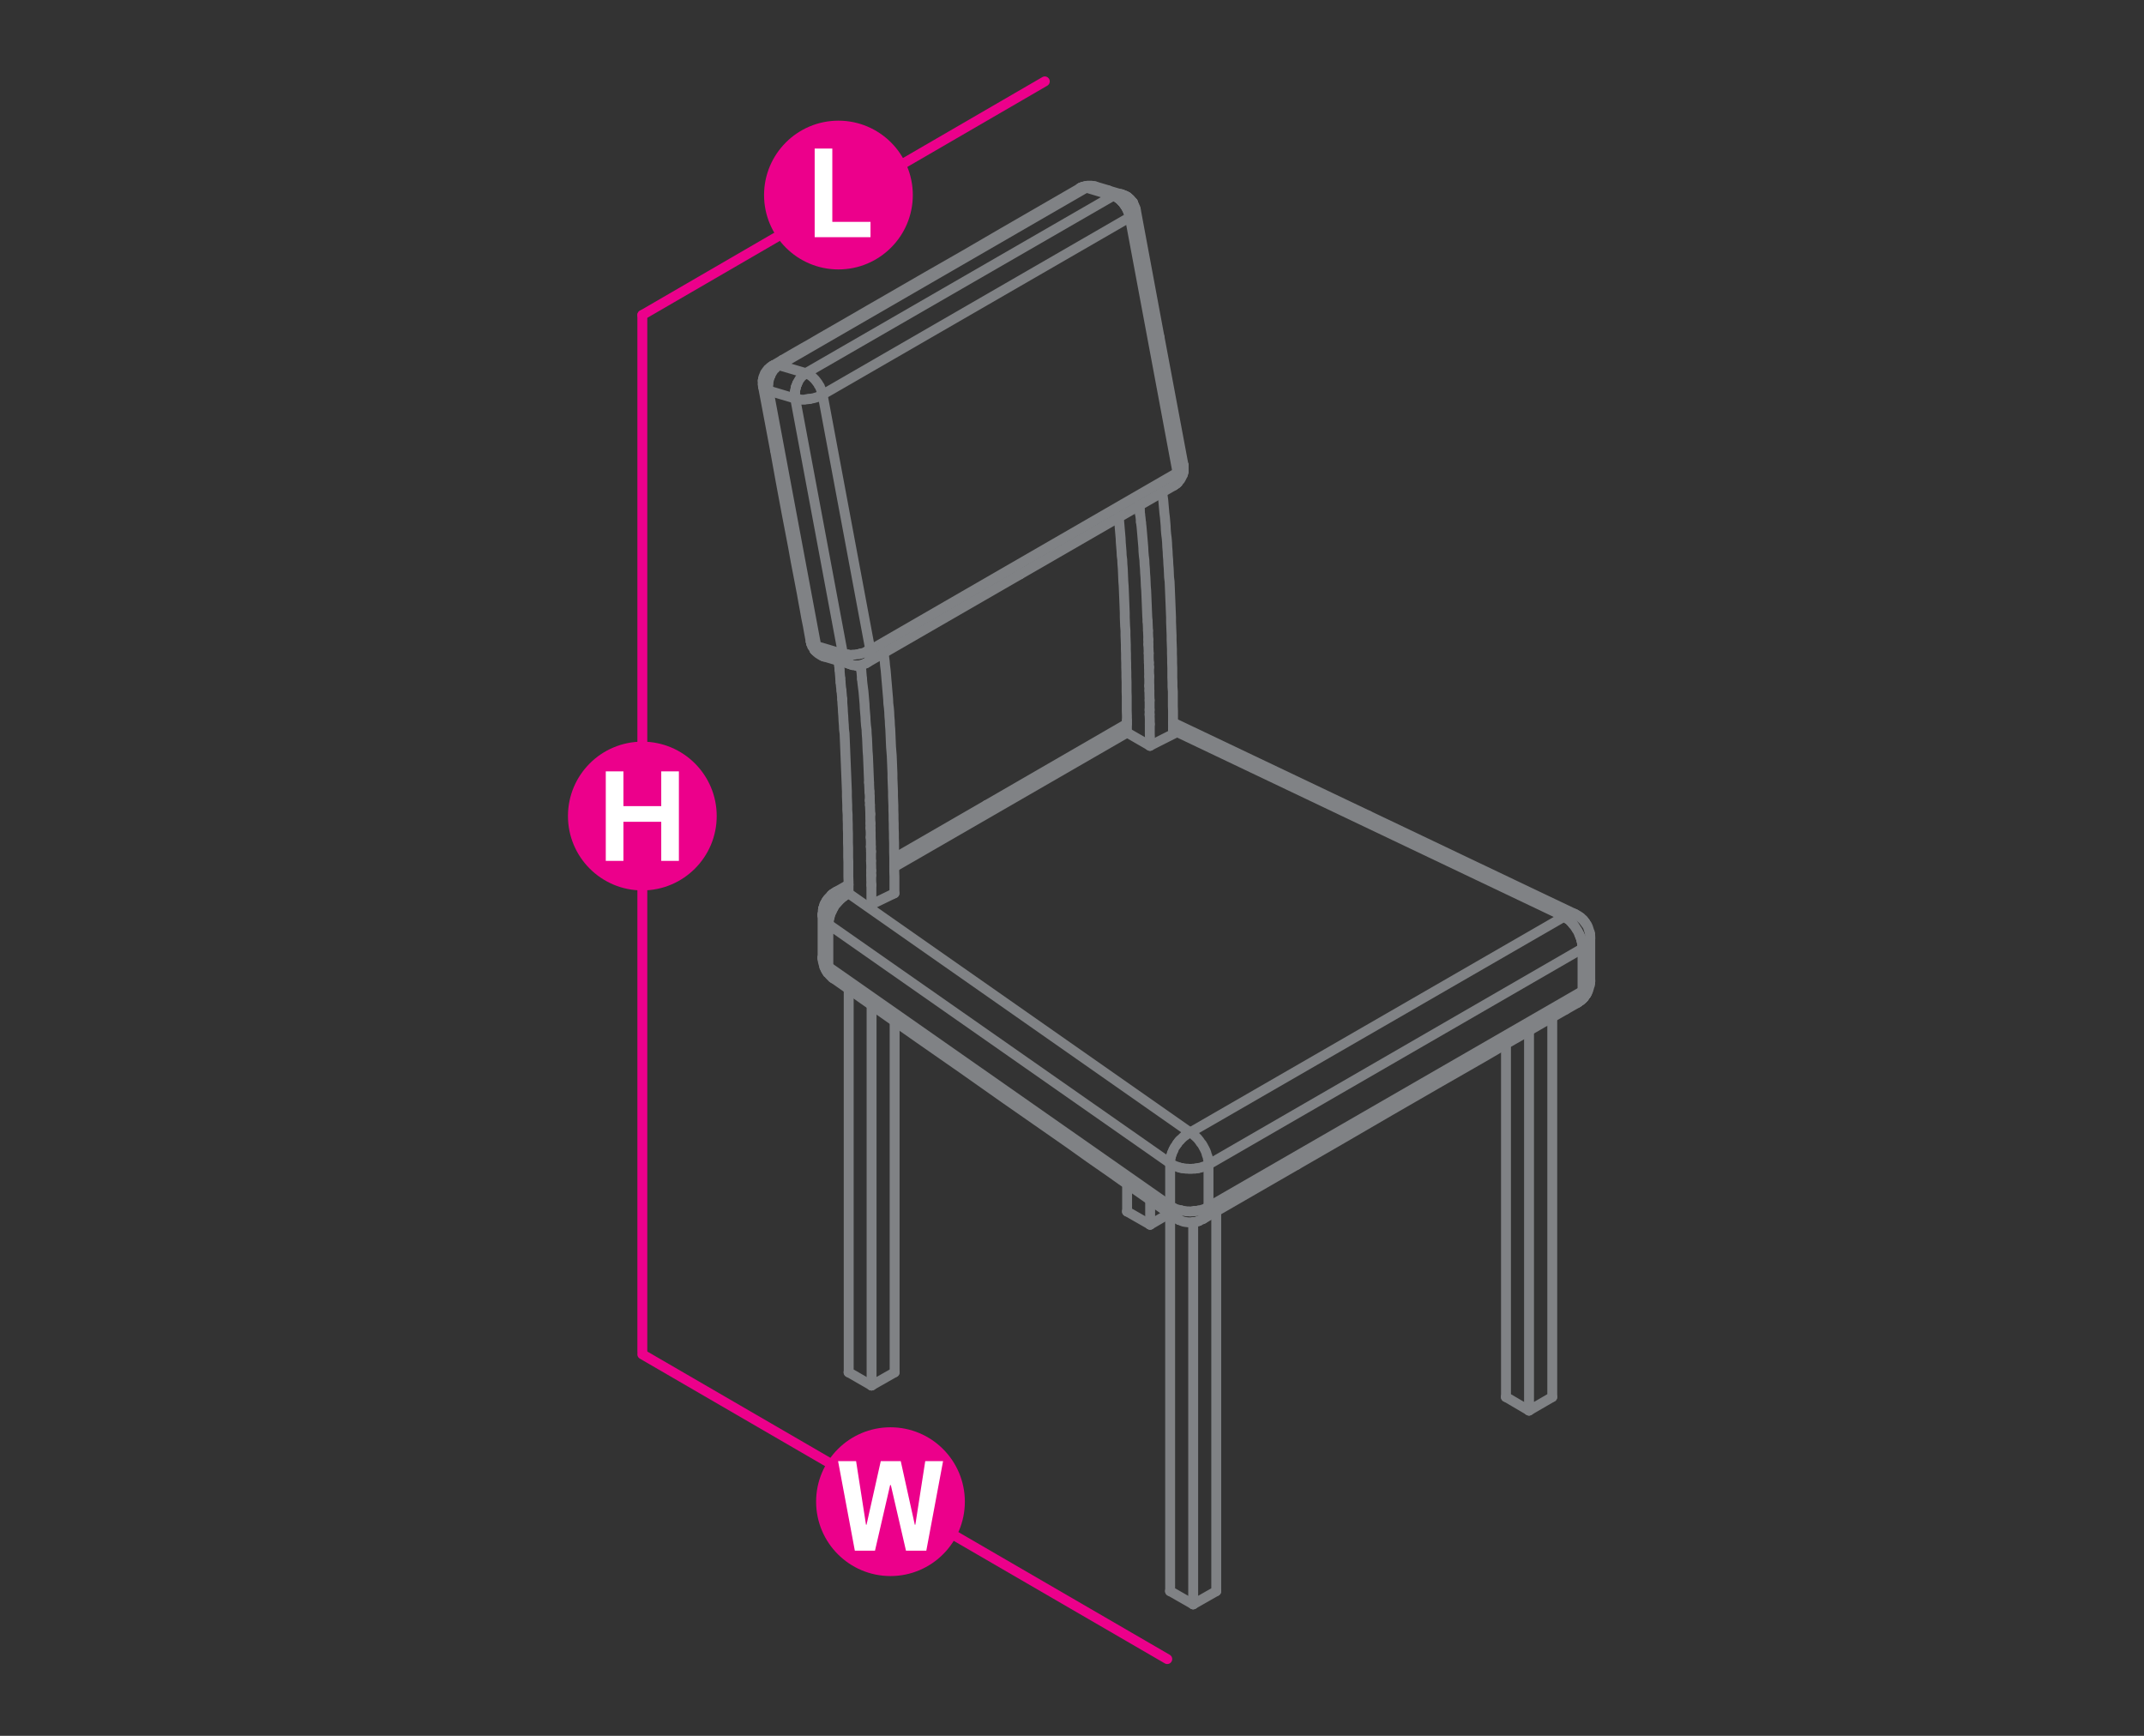 <?xml version="1.0" encoding="utf-8"?>
<!-- Generator: Adobe Illustrator 21.0.0, SVG Export Plug-In . SVG Version: 6.00 Build 0)  -->
<svg version="1.1" id="Layer_1" xmlns="http://www.w3.org/2000/svg" xmlns:xlink="http://www.w3.org/1999/xlink" x="0px" y="0px"
	 viewBox="0 0 1190.6 963.8" style="enable-background:new 0 0 1190.6 963.8;" xml:space="preserve">
<rect x="0" y="0" width="1190.6" height="963.8" fill="#333333" stroke="none"/>
<style type="text/css">
	.st0{fill:none;stroke:#EC008B;stroke-width:5.5;stroke-linecap:round;stroke-linejoin:round;stroke-miterlimit:10;}
	.st1{fill:#EC008B;}
	.st2{fill:#FFFFFF;}
	.st3{fill:none;stroke:#808285;stroke-width:5.5;stroke-linecap:round;stroke-linejoin:round;stroke-miterlimit:10;}
</style>
<line class="st0" x1="580.2" y1="45.2" x2="356.7" y2="174.9"/>
<line class="st0" x1="356.7" y1="752" x2="648.2" y2="921.2"/>
<g>
	<g>
		<path class="st1" d="M506.9,108.3c0,22.8-18.5,41.3-41.3,41.3s-41.3-18.5-41.3-41.3S442.8,67,465.6,67S506.9,85.5,506.9,108.3z"/>
	</g>
	<g>
		<path class="st2" d="M452.4,131.7V82.5h9.8v40.7h21.2v8.5H452.4z"/>
	</g>
</g>
<g>
	<g>
		<circle class="st1" cx="494.5" cy="833.8" r="41.3"/>
	</g>
	<g>
		<path class="st2" d="M514.4,861h-11.3l-8.4-36.4h-0.4l-8.4,36.4h-11.2l-9.3-49.7h10l5.5,35.3h0.3l7.9-35.3h11.1l7.8,35.3h0.3
			l5.5-35.3h9.9L514.4,861z"/>
	</g>
</g>
<line class="st0" x1="356.7" y1="174.9" x2="356.7" y2="750.3"/>
<g>
	<g>
		<circle class="st1" cx="356.7" cy="453.1" r="41.3"/>
	</g>
	<g>
		<path class="st2" d="M336.4,478v-49.7h9.8v19.3h21v-19.3h9.8V478h-9.8v-21.7h-21V478H336.4z"/>
	</g>
</g>
<g>
	<polyline class="st3" points="468.1,363.1 453.3,358.7 426.8,216.9 	"/>
	<polyline class="st3" points="468.1,363.1 441.6,221.3 426.8,216.9 	"/>
	<polyline class="st3" points="447.5,207.2 618.2,108.7 603.2,104.2 	"/>
	<polyline class="st3" points="447.5,207.2 432.6,202.8 603.2,104.2 	"/>
	<polyline class="st3" points="483.3,360.9 653.9,262.4 627.4,120.6 	"/>
	<polyline class="st3" points="483.3,360.9 456.8,219.1 627.4,120.6 	"/>
	<polyline class="st3" points="465.2,366.8 472.7,369 472.4,368.9 472,368.8 	"/>
	<polyline class="st3" points="471.3,368.4 471.1,368.2 470.8,368 	"/>
	<path class="st3" d="M468.3,364l-0.1-0.4 M468.9,365.3l-0.2-0.4 M469.4,366.4l-0.2-0.3 M470.1,367.5l-0.2-0.3"/>
	<polyline class="st3" points="465.2,366.8 457.8,364.6 457.4,364.5 457.1,364.4 456.8,364.2 456.4,364 456.1,363.7 455.8,363.5 
		455.5,363.2 455.3,363 455,362.7 454.7,362.4 454.5,362 454.3,361.6 454.1,361.3 453.9,360.9 453.7,360.5 453.6,360 453.5,359.6 
		453.4,359.1 453.3,358.7 	"/>
	<line class="st3" x1="653.7" y1="267.3" x2="653.6" y2="267.7"/>
	<polyline class="st3" points="653.4,268 653.3,268.2 653.1,268.5 	"/>
	<polyline class="st3" points="652.4,269.1 652.1,269.4 651.9,269.6 566.5,318.9 	"/>
	<line class="st3" x1="483.5" y1="362.7" x2="483.5" y2="363.5"/>
	<path class="st3" d="M483.3,360.9l0.1,0.4 M483.4,364.4v0.4 M483.4,361.3v0.5 M483.5,364l-0.1,0.4 M483.4,361.8l0.1,0.4
		 M483.5,363.5v0.4 M483.5,362.3v0.4"/>
	<polyline class="st3" points="483.4,364.8 483.3,365.1 483.2,365.5 483.1,365.9 482.8,366.2 482.7,366.5 482.5,366.8 	"/>
	<polyline class="st3" points="482.2,367.3 482.3,367 482.5,366.8 	"/>
	<polyline class="st3" points="482.2,367.3 481.9,367.6 481.7,367.8 481.5,367.9 	"/>
	<polyline class="st3" points="566.5,318.9 481.2,368.1 481.5,367.9 	"/>
	<polyline class="st3" points="453.3,358.7 452.8,358.5 452.5,358.4 452.2,358.2 451.9,358.1 451.7,358 451.4,357.8 451.1,357.6 
		450.9,357.5 450.8,357.3 450.6,357.1 	"/>
	<polyline class="st3" points="450.5,356.8 450.4,356.6 450.3,356.4 	"/>
	<polyline class="st3" points="450.2,356.2 449.4,351.9 448.6,347.4 447.7,343 446.9,338.5 446.1,334.2 445.3,329.7 443.6,320.8 
		441.9,312 440.3,303.1 436.9,285.4 433.6,267.7 430.4,250 	"/>
	<polyline class="st3" points="426.8,216.9 426.3,216.8 426,216.7 425.7,216.5 425.4,216.3 425.2,216.2 424.8,216 424.6,215.9 
		424.4,215.7 424.2,215.5 424.1,215.4 424,215.2 423.9,215 423.8,214.7 	"/>
	<polyline class="st3" points="430.4,250 423.7,214.5 423.8,214.7 	"/>
	<polyline class="st3" points="447.1,207.5 446.8,207.7 446.4,208 446.1,208.3 	"/>
	<path class="st3" d="M441.9,215.3l0.1-0.5 M442.6,213.3l0.2-0.5"/>
	<polyline class="st3" points="432.6,202.8 432.2,203.1 431.8,203.3 431.4,203.6 431.1,203.8 430.8,204.1 430.5,204.6 430,204.9 
		429.7,205.2 429.5,205.6 429.2,206 428.9,206.5 428.7,206.9 428.3,207.3 428.1,207.9 427.9,208.3 	"/>
	<polyline class="st3" points="427.5,209.2 427.7,208.8 427.9,208.3 	"/>
	<polyline class="st3" points="427.5,209.2 427.3,209.8 427.2,210.3 427,210.8 426.9,211.4 426.8,211.8 426.6,212.3 426.6,212.8 	
		"/>
	<path class="st3" d="M426.6,212.8l-0.1,0.5 M426.6,216.4l0.1,0.4"/>
	<polyline class="st3" points="426.6,216.4 426.5,215.9 426.5,215.5 	"/>
	<path class="st3" d="M426.5,215v0.5 M426.5,213.4v0.5"/>
	<line class="st3" x1="426.5" y1="213.9" x2="426.5" y2="215"/>
	<polyline class="st3" points="483.3,360.9 482.8,361.1 482.5,361.3 482.1,361.5 481.7,361.7 481.2,361.8 	"/>
	<polyline class="st3" points="480.7,362 480.3,362.3 479.8,362.4 479.2,362.6 478.8,362.7 478.3,362.8 477.8,363 	"/>
	<polyline class="st3" points="477.2,363.1 476.7,363.2 476.2,363.3 475.6,363.3 475.1,363.4 474.6,363.5 473.6,363.5 473.1,363.6 
		471.6,363.6 471.1,363.5 	"/>
	<polyline class="st3" points="470.7,363.5 470.2,363.5 469.7,363.4 469.3,363.3 	"/>
	<path class="st3" d="M468.1,363.1l0.4,0.1 M455.9,219.5l-0.3,0.2 M468.5,363.2l0.4,0.1 M456.3,219.3l-0.4,0.2 M469,363.3h0.3
		 M456.8,219.1l-0.4,0.2"/>
	<polyline class="st3" points="455.6,219.7 455.1,219.9 454.6,220.2 454.2,220.4 453.7,220.5 453.3,220.7 452.7,220.8 452.2,221 
		451.8,221.1 451.2,221.2 450.7,221.3 450.2,221.4 449.7,221.5 	"/>
	<polyline class="st3" points="448.6,221.6 449.1,221.6 449.7,221.5 	"/>
	<polyline class="st3" points="448.6,221.6 448.1,221.7 447.5,221.7 447,221.9 444.6,221.9 444.1,221.7 443.6,221.7 443.2,221.6 
		442.8,221.6 442.3,221.5 442,221.4 441.6,221.3 	"/>
	<path class="st3" d="M601.5,104h-0.3 M602.2,104h-0.3 M602.9,104.1h-0.3"/>
	<polyline class="st3" points="599.7,104.5 557.1,129.1 535.8,141.5 514.3,153.8 493,166.1 482.4,172.2 471.7,178.4 461.1,184.5 
		455.7,187.6 450.4,190.7 445.1,193.7 439.7,196.8 434.4,199.9 	"/>
	<polyline class="st3" points="432.6,202.8 432.2,202.8 431.8,202.7 431.5,202.5 430.5,202.5 430.1,202.7 429.8,202.7 429.5,202.8 
		429.3,202.9 	"/>
	<path class="st3" d="M623,108l-7.4-2.2 M434.4,199.9l-5.4,3.2"/>
	<polyline class="st3" points="622.7,107.8 622.4,107.8 622,107.7 621.2,107.7 	"/>
	<polyline class="st3" points="619.7,108.1 619.3,108.2 618.9,108.3 618.6,108.5 	"/>
	<polyline class="st3" points="615.6,105.7 608.2,103.5 607.8,103.4 607.5,103.4 607,103.3 606,103.3 605.5,103.4 605.1,103.5 
		604.8,103.6 604.4,103.7 604.1,103.9 603.6,104 603.2,104.2 	"/>
	<path class="st3" d="M623.7,112.7l-0.3-0.4 M624.6,114l-0.3-0.4 M625.2,114.8l-0.3-0.4 M626.8,118.1l-0.2-0.4 M627.1,119.1
		l-0.1-0.4 M627.3,120.2l-0.1-0.5"/>
	<polyline class="st3" points="622.3,111.2 621.9,110.9 621.6,110.6 	"/>
	<polyline class="st3" points="456.8,219.1 456.7,218.7 456.5,218.1 456.4,217.7 456.2,217.2 456.1,216.8 455.9,216.2 455.7,215.7 
		455.5,215.3 455.3,214.7 455.1,214.3 454.7,213.9 454.5,213.4 454.2,212.9 453.9,212.5 453.6,212.1 453.3,211.7 452.9,211.2 
		452.6,210.8 452.3,210.5 451.9,210.1 451.6,209.8 451.2,209.4 450.8,209.1 450.5,208.8 450.1,208.6 449.8,208.3 449.3,208.1 
		449,207.9 448.6,207.6 448.3,207.5 447.9,207.3 447.5,207.2 	"/>
	<path class="st3" d="M657,259.5l0.1-0.2 M657.2,258.1l-13.3-70.9"/>
	<polyline class="st3" points="656.9,259.7 656.7,259.9 656.6,260.2 656.3,260.5 656.1,260.7 655.8,261 655.6,261.2 655.3,261.4 
		655,261.6 654.6,261.8 654.3,262.1 653.9,262.4 	"/>
	<polyline class="st3" points="630.7,117.1 630.7,116.3 643.9,187.2 	"/>
	<polyline class="st3" points="630.7,117.1 630.6,117.3 630.6,117.5 630.5,117.7 630.4,118 630.1,118.2 630,118.5 629.8,118.7 
		629.6,119 629.3,119.2 629.1,119.4 628.8,119.7 628.5,119.9 628.1,120.2 627.8,120.4 627.4,120.6 	"/>
	<polyline class="st3" points="457.8,364.6 457.7,364.6 457.3,364.5 457,364.4 456.7,364.2 456.2,364 455.9,363.8 455.6,363.6 
		455.3,363.5 455,363.2 454.5,363 454.3,362.8 454,362.6 453.7,362.3 453.5,362.2 453.2,361.8 452.9,361.6 452.7,361.3 452.5,361.1 
			"/>
	<line class="st3" x1="452.7" y1="361.3" x2="452.4" y2="361"/>
	<polyline class="st3" points="452.5,361.1 452.3,360.9 452.4,361 	"/>
	<polyline class="st3" points="452.3,360.9 452.1,360.5 451.9,360.2 451.7,359.9 451.5,359.5 451.4,359.3 451,358.9 451,358.7 
		450.8,358.1 450.6,357.6 450.5,357.5 	"/>
	<line class="st3" x1="450.5" y1="356.8" x2="450.6" y2="357.1"/>
	<polyline class="st3" points="450.5,357.5 450.4,357 450.3,356.4 450.2,356.2 450.3,356.4 	"/>
	<path class="st3" d="M481.2,361.8l-0.4,0.2 M480.8,368.3l0.3-0.2"/>
	<polyline class="st3" points="480.8,368.3 480.3,368.5 479.8,368.7 480.3,368.5 479.8,368.7 480.3,368.5 	"/>
	<polyline class="st3" points="479.8,368.7 479.9,368.7 479.8,368.7 479.1,368.9 478.6,369.2 478,369.3 477.3,369.4 	"/>
	<line class="st3" x1="477.2" y1="363.1" x2="477.8" y2="363"/>
	<polyline class="st3" points="477.3,369.4 476.8,369.5 475.5,369.5 	"/>
	<line class="st3" x1="476.2" y1="369.5" x2="475.5" y2="369.5"/>
	<path class="st3" d="M475.6,369.5h0.5H475.6z"/>
	<polyline class="st3" points="475.5,369.5 475,369.5 474.4,369.4 473.9,369.4 473.4,369.3 473,369.2 472.7,369 	"/>
	<polyline class="st3" points="472,368.8 471.7,368.6 471.3,368.4 	"/>
	<line class="st3" x1="470.7" y1="363.5" x2="471.1" y2="363.5"/>
	<polyline class="st3" points="470.8,368 470.4,367.7 470.1,367.5 	"/>
	<polyline class="st3" points="469.9,367.1 469.7,366.8 469.4,366.4 	"/>
	<polyline class="st3" points="469.2,366.1 469,365.7 468.9,365.3 	"/>
	<polyline class="st3" points="468.3,364 468.5,364.5 468.6,364.9 	"/>
	<line class="st3" x1="468.2" y1="363.5" x2="468.1" y2="363.1"/>
	<polyline class="st3" points="657.3,260 657.3,260.3 657.3,259.6 	"/>
	<path class="st3" d="M657.3,260.3v0.4V260.3z"/>
	<line class="st3" x1="657.3" y1="259.6" x2="657.3" y2="258.9"/>
	<line class="st3" x1="657.3" y1="260.8" x2="657.3" y2="261.5"/>
	<path class="st3" d="M657.2,261.9l0.1-0.4 M657.3,258.9l-0.1-0.4"/>
	<line class="st3" x1="657.2" y1="258.8" x2="657.2" y2="258.3"/>
	<path class="st3" d="M657.1,262.4l0.1-0.4 M657.2,258.8l-0.1,0.2"/>
	<polyline class="st3" points="657.2,258.4 657.2,258.1 657.2,258.3 	"/>
	<line class="st3" x1="657.1" y1="259.3" x2="657.1" y2="259"/>
	<polyline class="st3" points="657.1,262.4 657.1,262.7 657,263 656.9,263.3 	"/>
	<line class="st3" x1="656.9" y1="259.7" x2="657" y2="259.5"/>
	<polyline class="st3" points="656.9,263.3 656.8,263.7 656.7,264 656.4,264.4 656.2,264.9 656,265.3 655.9,265.5 655.6,266 
		655.5,266.2 655.2,266.6 655,266.8 654.6,267.2 654.3,267.7 654.1,267.9 	"/>
	<polyline class="st3" points="654.1,264.2 654.2,264.6 654.1,265 	"/>
	<path class="st3" d="M653.6,267.7l-0.2,0.3 M653.8,266.9l-0.1,0.4 M653.6,268.3l0.1-0.1 M654,266.3l-0.1,0.3 M653.9,262.4l0.1,0.4
		 M653.9,266.6l-0.1,0.3 M653.7,268.2l0.4-0.3 M654.1,265.9l-0.1,0.4 M654,262.8l0.1,0.4 M654.1,265.4v0.4 M654.1,263.2v0.5
		 M654.1,265v0.4 M654.1,263.7v0.4"/>
	<polyline class="st3" points="653.6,268.3 653.2,268.7 653,268.8 	"/>
	<line class="st3" x1="652.8" y1="268.7" x2="653.1" y2="268.5"/>
	<polyline class="st3" points="653.2,268.7 653,268.8 652.5,269.1 653,268.8 	"/>
	<polyline class="st3" points="652.8,268.7 652.6,268.9 652.4,269.1 	"/>
	<polyline class="st3" points="652.5,269.1 652,269.5 651.9,269.6 	"/>
	<polyline class="st3" points="429.3,202.9 429.1,203 429,203.1 428.7,203.2 428.3,203.4 428,203.7 427.8,203.8 427.5,204 
		427.2,204.4 427.1,204.5 426.8,204.8 426.5,204.9 426.2,205.3 425.9,205.7 425.7,205.9 425.4,206.4 425.3,206.6 424.9,207 
		424.8,207.2 424.6,207.7 424.5,208 424.3,208.5 424.2,208.7 424,209.2 423.9,209.5 423.8,210.1 423.8,210.3 423.7,210.6 	"/>
	<path class="st3" d="M423.6,213.3v0.3 M423.7,210.9l-0.1,0.3 M423.6,213.6l0.1,0.5 M423.7,210.6v0.3 M423.7,214.1v0.4"/>
	<line class="st3" x1="423.6" y1="211.2" x2="423.6" y2="211.8"/>
	<line class="st3" x1="423.6" y1="213.3" x2="423.6" y2="211.8"/>
	<line class="st3" x1="447.1" y1="207.5" x2="447.5" y2="207.2"/>
	<polyline class="st3" points="446.1,208.3 445.6,208.6 445.3,208.9 445,209.3 444.7,209.7 444.4,210.1 444,210.5 443.8,210.9 
		443.5,211.4 443.3,211.8 443,212.3 442.8,212.7 	"/>
	<polyline class="st3" points="442.6,213.3 442.4,213.7 442.2,214.2 442,214.7 	"/>
	<polyline class="st3" points="441.9,215.3 441.8,215.7 441.7,216.2 	"/>
	<line class="st3" x1="441.6" y1="221.3" x2="441.5" y2="220.9"/>
	<polyline class="st3" points="441.5,217.3 441.6,216.8 441.7,216.2 	"/>
	<line class="st3" x1="441.4" y1="218.4" x2="441.4" y2="219.4"/>
	<line class="st3" x1="441.5" y1="217.8" x2="441.5" y2="217.3"/>
	<polyline class="st3" points="441.5,220.4 441.4,219.8 441.4,219.4 	"/>
	<path class="st3" d="M441.5,217.8l-0.1,0.5 M441.5,220.4v0.5"/>
	<polyline class="st3" points="608.2,103.5 607.9,103.5 607.5,103.3 607,103.3 606.5,103.2 606,103.1 604.1,103.1 603.5,103.2 
		602.9,103.3 	"/>
	<path class="st3" d="M601.7,103.6l-0.6,0.2 M601.5,104h0.3 M602.3,103.4l-0.5,0.2 M602.2,104l0.4,0.1 M602.9,103.3l-0.6,0.1
		 M602.9,104.1l0.3,0.1"/>
	<polyline class="st3" points="601.2,104 600.9,104 600.6,104.1 	"/>
	<line class="st3" x1="600.6" y1="104" x2="601.1" y2="103.8"/>
	<polyline class="st3" points="600.6,104.1 600.2,104.2 599.9,104.3 	"/>
	<polyline class="st3" points="600.6,104 600,104.3 599.7,104.5 599.9,104.3 	"/>
	<line class="st3" x1="599.7" y1="104.5" x2="600" y2="104.3"/>
	<polyline class="st3" points="630.7,116.3 630.6,115.9 630.5,115.5 630.4,115.2 630.3,115 630,114.4 629.9,114 629.8,113.8 
		629.5,113.3 629.4,113 629.2,112.6 629.1,112.4 	"/>
	<polyline class="st3" points="629,112.4 629.2,112.6 629.1,112.4 	"/>
	<line class="st3" x1="629" y1="112.4" x2="629.2" y2="112.6"/>
	<polyline class="st3" points="628.8,112 629.1,112.4 628.8,112 628.5,111.6 628.2,111.3 627.9,110.9 627.7,110.7 627.3,110.4 	"/>
	<path class="st3" d="M626.9,110l-0.2-0.1 M626.8,118.1l0.2,0.5 M627.1,110.2l-0.2-0.2 M627.1,119.1l0.1,0.5 M627.3,110.4l-0.2-0.2
		 M627.3,120.2l0.1,0.4"/>
	<polyline class="st3" points="626.2,116.8 626.4,117.2 626.5,117.7 	"/>
	<polygon class="st3" points="626.4,109.7 626.7,109.9 626.4,109.7 626.2,109.4 	"/>
	<polyline class="st3" points="625.7,115.8 625.9,116.2 626.2,116.8 	"/>
	<polyline class="st3" points="626.2,109.4 625.9,109.3 625.7,109.1 625.9,109.3 	"/>
	<polyline class="st3" points="625.7,115.8 625.5,115.3 625.2,114.8 	"/>
	<polyline class="st3" points="625.2,108.8 625.7,109.1 625.2,108.8 624.7,108.6 	"/>
	<path class="st3" d="M623.7,112.7l0.3,0.4 M624.4,108.5l-0.5-0.2 M624,113.2l0.3,0.4 M624.7,108.6l-0.3-0.1 M624.6,114l0.2,0.4"/>
	<polyline class="st3" points="623.9,108.3 623.6,108.2 623,108 	"/>
	<path class="st3" d="M623,108l-0.3-0.1 M622.9,111.9l0.4,0.4"/>
	<polyline class="st3" points="622.9,111.9 622.6,111.6 622.3,111.2 	"/>
	<polyline class="st3" points="621.6,110.6 621.1,110.3 620.8,110 	"/>
	<path class="st3" d="M620.1,108l-0.4,0.1 M619.7,109.3l0.4,0.2 M620.5,107.8l-0.4,0.1 M620.1,109.5l0.3,0.2 M620.8,107.7l-0.3,0.1
		 M620.4,109.8l0.4,0.2 M621.2,107.7h-0.4"/>
	<polyline class="st3" points="619.7,109.3 619.3,109.1 618.9,109 618.5,108.8 618.2,108.7 618.6,108.5 	"/>
	<path class="st3" d="M426.6,216.9h0.1 M432.5,202.8h0.1 M441.5,221.3h0.1 M447.4,207.2h0.1 M453.2,358.7h0.1 M456.7,219.1h0.1
		 M468,363.1h0.1 M483.2,360.9h0.1 M603.1,104.2h0.1 M618.1,108.7h0.1 M627.3,120.6h0.1 M653.8,262.4h0.1"/>
	<polyline class="st3" points="649.3,673.8 638.7,680 638.7,666.4 	"/>
	<polyline class="st3" points="638.7,680 625.9,672.7 625.9,657.4 	"/>
	<path class="st3" d="M625.8,672.7h0.1 M638.6,680h0.1"/>
	<line class="st3" x1="625.8" y1="400.1" x2="625.8" y2="406.7"/>
	<polyline class="st3" points="625.8,400.1 625.8,397.5 625.7,394.7 625.7,386.6 625.6,384 625.6,378.7 625.5,376 625.5,373.4 
		625.4,370.8 625.4,368.2 625.3,365.7 625.3,363 625.2,360.5 625.2,357.9 625.1,355.4 625,352.8 625,350.3 624.8,347.7 624.7,345.2 
		624.6,342.7 624.6,340.2 624.5,337.8 624.4,335.2 624.3,332.8 624.2,330.3 624.1,327.8 624,325.4 623.8,322.9 623.7,320.5 
		623.6,318 623.5,315.7 623.3,313.3 623.2,310.8 622.9,308.5 622.8,306.1 622.6,303.7 622.4,301.3 622.3,298.9 622.1,296.6 
		621.9,294.3 621.7,291.9 621.5,289.6 621.2,287.3 621.2,287.2 	"/>
	<polyline class="st3" points="651.4,406.7 651.4,394.7 651.3,392.1 651.3,384 651.1,381.3 651.1,378.7 651,376 651,370.8 
		650.9,368.2 650.9,365.7 650.8,363 650.8,360.5 650.7,357.9 650.6,355.4 650.6,352.8 650.5,350.3 650.4,347.7 650.3,345.2 
		650.3,342.7 650.2,340.2 650.1,337.8 650,335.2 649.9,332.8 649.8,330.3 649.7,327.8 649.6,325.4 649.5,322.9 649.2,320.5 
		649.1,318 649,315.7 648.8,313.3 648.7,310.8 648.5,308.5 648.4,306.1 648.2,303.7 648.1,301.3 647.9,298.9 647.6,296.6 
		647.4,294.3 647.3,291.9 647.1,289.6 646.9,287.3 646.6,284.9 646.4,282.6 646.2,280.3 646,277.9 645.7,275.7 645.4,273.4 
		645.4,273.3 	"/>
	<polyline class="st3" points="638.6,414.1 638.6,410.3 638.5,407.5 638.5,402.1 	"/>
	<polyline class="st3" points="638.4,396.7 638.5,399.4 638.5,402.1 	"/>
	<line class="st3" x1="638.4" y1="396.7" x2="638.4" y2="394.1"/>
	<line class="st3" x1="638.4" y1="388.8" x2="638.4" y2="394.1"/>
	<polyline class="st3" points="638.3,383.5 638.3,386.1 638.4,388.8 	"/>
	<line class="st3" x1="638.3" y1="383.5" x2="638.2" y2="380.8"/>
	<line class="st3" x1="638.2" y1="375.6" x2="638.2" y2="380.8"/>
	<polyline class="st3" points="638.1,370.4 638.1,373 638.2,375.6 	"/>
	<line class="st3" x1="638.1" y1="370.4" x2="638" y2="367.9"/>
	<polyline class="st3" points="637.9,362.7 637.9,365.3 638,367.9 	"/>
	<polyline class="st3" points="637.7,357.7 637.8,360.1 637.9,362.7 	"/>
	<line class="st3" x1="637.7" y1="357.7" x2="637.7" y2="355.2"/>
	<polyline class="st3" points="637.5,350.1 637.6,352.6 637.7,355.2 	"/>
	<polyline class="st3" points="637.3,345.1 637.4,347.6 637.5,350.1 	"/>
	<polyline class="st3" points="637.3,345.1 637.1,342.6 637,340.1 636.9,337.7 636.8,335.2 636.7,332.8 636.6,330.3 636.5,327.9 
		636.3,325.5 636.2,323 636.1,320.7 635.9,318.2 635.8,315.8 635.6,313.5 635.5,311 635.2,308.7 635,306.4 634.9,304 634.7,301.6 
		634.5,299.3 634.3,296.9 634.1,294.6 633.9,292.3 633.6,289.9 	"/>
	<polyline class="st3" points="633.1,285.4 633.4,287.7 633.6,289.9 	"/>
	<line class="st3" x1="633.1" y1="285.4" x2="632.9" y2="283"/>
	<polyline class="st3" points="632.6,280.6 632.7,280.8 632.9,283 	"/>
	<polyline class="st3" points="484,769.3 471.3,762 471.3,549.2 	"/>
	<polyline class="st3" points="496.8,567 496.8,762 484,769.3 484,558.1 	"/>
	<path class="st3" d="M471.2,762h0.1 M483.9,769.3h0.1 M496.7,762h0.1"/>
	<polyline class="st3" points="496.7,496 496.7,486.8 496.6,484 496.6,475.9 496.5,473.3 496.5,468 496.4,465.3 496.4,462.7 
		496.3,460.1 496.3,457.5 496.2,454.9 496.2,452.3 496.1,449.7 496.1,447.2 496,444.7 495.9,442.1 495.9,439.6 495.8,437 
		495.7,434.5 495.6,432 495.6,429.5 495.5,427.1 495.4,424.5 495.3,422.1 495.2,419.6 495,417.1 494.8,414.6 494.7,412.2 
		494.6,409.8 494.5,407.3 494.4,405 494.2,402.6 494.1,400.1 493.9,397.8 493.8,395.3 493.6,393 493.3,390.6 493.2,388.2 493,385.9 
		492.8,383.6 492.6,381.2 492.4,378.9 492.2,376.6 492,374.2 491.8,371.9 491.5,369.6 491.3,367.2 491,365 490.8,362.7 490.8,362.6 
			"/>
	<path class="st3" d="M465.7,366.9v0.3 M466,369.6l0.2,2.3"/>
	<polyline class="st3" points="471.2,496 471.2,489.4 471.1,486.8 471.1,478.6 471,475.9 471,470.6 470.9,468 470.9,462.7 
		470.8,460.1 470.8,457.5 470.7,454.9 470.7,452.3 470.5,449.7 470.5,447.2 470.4,444.7 470.3,442.1 470.3,439.6 470.2,437 
		470.1,434.5 470,432 469.9,429.5 469.8,427.1 469.7,424.5 469.6,422.1 469.5,419.6 469.4,417.1 469.3,414.6 469.2,412.2 
		469.1,409.8 469,407.3 468.7,405 468.6,402.6 468.4,400.1 468.3,397.8 468.1,395.3 468,393 467.8,390.6 467.7,388.2 	"/>
	<polyline class="st3" points="467.3,383.6 467.5,385.9 467.7,388.2 	"/>
	<polyline class="st3" points="466.8,378.9 467,381.2 467.3,383.6 	"/>
	<line class="st3" x1="466.8" y1="378.9" x2="466.6" y2="376.6"/>
	<polyline class="st3" points="466.2,371.9 466.4,374.2 466.6,376.6 	"/>
	<line class="st3" x1="466" y1="369.6" x2="465.7" y2="367.2"/>
	<polyline class="st3" points="484,503.4 483.9,502.2 483.9,491.4 	"/>
	<polyline class="st3" points="483.8,486 483.8,488.7 483.9,491.4 	"/>
	<line class="st3" x1="483.8" y1="486" x2="483.8" y2="483.4"/>
	<polyline class="st3" points="483.7,478 483.8,480.7 483.8,483.4 	"/>
	<line class="st3" x1="483.7" y1="472.8" x2="483.7" y2="478"/>
	<line class="st3" x1="483.7" y1="472.8" x2="483.6" y2="470.1"/>
	<polyline class="st3" points="483.5,464.9 483.6,467.5 483.6,470.1 	"/>
	<polyline class="st3" points="483.4,459.7 483.5,462.3 483.5,464.9 	"/>
	<line class="st3" x1="483.4" y1="459.7" x2="483.4" y2="457.2"/>
	<polyline class="st3" points="483.3,452 483.3,454.5 483.4,457.2 	"/>
	<polyline class="st3" points="483.1,446.9 483.2,449.4 483.3,452 	"/>
	<line class="st3" x1="483.1" y1="446.9" x2="483" y2="444.4"/>
	<polyline class="st3" points="482.8,439.4 483,441.9 483,444.4 	"/>
	<polyline class="st3" points="482.6,434.4 482.7,436.9 482.8,439.4 	"/>
	<polyline class="st3" points="482.6,434.4 482.5,431.9 482.4,429.4 482.3,426.9 482.2,424.5 482.1,422.1 482,419.6 481.8,417.2 
		481.7,414.8 481.6,412.3 481.5,410 481.3,407.5 481.2,405.1 480.9,402.8 480.7,400.3 480.6,398 480.4,395.7 480.2,393.3 
		480.1,390.9 479.9,388.6 479.7,386.2 479.5,383.9 479.2,381.6 478.9,379.2 478.7,377 	"/>
	<polyline class="st3" points="478.3,372.3 478.5,374.7 478.7,377 	"/>
	<polyline class="st3" points="477.9,369.3 478,370.1 478.3,372.3 	"/>
	<line class="st3" x1="878.8" y1="550.3" x2="671.1" y2="670.1"/>
	<polyline class="st3" points="878.8,526.6 671.1,646.6 671.1,670.1 	"/>
	<line class="st3" x1="649.8" y1="669.6" x2="460" y2="536.8"/>
	<polyline class="st3" points="649.8,645.9 460,513.2 460,536.8 	"/>
	<polyline class="st3" points="660.9,628.8 868.7,508.9 651.4,405.4 	"/>
	<path class="st3" d="M625.9,406.8l-129.3,74.6 M471.3,496.1l189.6,132.7"/>
	<polyline class="st3" points="877.9,554.7 877.7,555.1 877.3,555.5 	"/>
	<line class="st3" x1="877.1" y1="555.8" x2="876.8" y2="556.1"/>
	<polyline class="st3" points="869.4,560.6 875.9,556.9 876.2,556.6 	"/>
	<polyline class="st3" points="869.4,560.6 862.8,564.4 856.3,568.1 849.9,571.8 843.4,575.6 836.9,579.3 823.9,586.9 811,594.3 
		797.9,601.8 771.9,616.8 746.1,631.8 720.1,646.8 	"/>
	<polyline class="st3" points="671.1,670.1 671.1,671.3 671,671.8 671,672.3 670.8,672.9 670.7,673.3 670.6,673.8 670.3,674.3 
		670.1,674.7 669.9,675 669.7,675.4 669.4,675.7 669.1,676.1 668.8,676.3 668.4,676.6 	"/>
	<polyline class="st3" points="720.1,646.8 668.1,676.8 668.4,676.6 	"/>
	<line class="st3" x1="670.6" y1="646.8" x2="671.1" y2="646.6"/>
	<polyline class="st3" points="671.1,670.1 670.6,670.4 670,670.8 	"/>
	<path class="st3" d="M666.1,648.4l-0.7,0.2 M665.4,672.2l0.7-0.2 M666.8,648.3l-0.7,0.1 M666.1,672l0.7-0.1 M667.5,648.1l-0.6,0.2
		 M666.8,671.9l0.6-0.2 M668.1,647.8l-0.6,0.2 M667.5,671.7l0.6-0.2 M668.8,647.6l-0.6,0.2 M668.1,671.5l0.6-0.2 M669.4,647.4
		l-0.6,0.2 M668.8,671.3l0.6-0.3 M670,647.1l-0.6,0.3 M669.4,671l0.6-0.2 M670.6,646.8l-0.5,0.3"/>
	<polyline class="st3" points="665.4,672.2 664.7,672.3 664,672.4 	"/>
	<path class="st3" d="M655.8,672l0.6,0.2 M657.2,648.7l-0.7-0.1 M656.4,672.2l0.7,0.1 M657.9,648.8l-0.7-0.1 M657.2,672.3l0.7,0.1
		 M658.7,648.9l-0.7-0.1 M657.9,672.4l0.7,0.1 M659.4,648.9h-0.7 M658.7,672.6h0.7 M660.2,649l-0.7-0.1 M659.4,672.6h0.7 M660.9,649
		h-0.7 M660.2,672.6l0.7,0.1 M661.8,649h-0.8 M660.9,672.7l0.8-0.1 M662.5,648.9l-0.7,0.1 M661.8,672.6h0.7 M663.2,648.9h-0.7
		 M663.2,672.4h0.7 M664,648.8l-0.7,0.1"/>
	<polyline class="st3" points="656.4,648.6 655.8,648.5 655.1,648.3 	"/>
	<path class="st3" d="M650.2,646.3l-0.4-0.3 M650.2,669.9l0.5,0.3 M650.7,646.6l-0.5-0.3 M650.7,670.2l0.5,0.3 M651.3,646.9
		l-0.5-0.3 M651.3,670.5l0.6,0.2 M651.9,647.1l-0.6-0.2 M651.9,670.8l0.5,0.3 M652.4,647.4l-0.5-0.3 M652.4,671.1l0.6,0.2
		 M653.1,647.6l-0.6-0.2 M653.1,671.3l0.6,0.2 M653.7,647.8l-0.6-0.2 M653.7,671.5l0.7,0.2 M654.4,648.1l-0.7-0.2 M654.4,671.7
		l0.6,0.2 M655.1,648.3l-0.6-0.2 M655.1,671.9l0.7,0.1"/>
	<polyline class="st3" points="650.2,669.9 649.8,669.6 649.8,645.9 	"/>
	<path class="st3" d="M877.9,521l-0.2-0.6 M878.6,524.2l-0.1-0.6"/>
	<polyline class="st3" points="877.1,519 876.8,518.4 876.5,517.7 876.2,517.1 875.9,516.6 875.4,515.9 875.1,515.3 874.7,514.8 
		874.3,514.1 873.8,513.6 873.4,513.1 	"/>
	<polyline class="st3" points="873,512.5 872.6,512 872,511.6 871.6,511 871.1,510.6 870.6,510.3 	"/>
	<polyline class="st3" points="870.1,509.9 869.6,509.6 869.1,509.1 868.7,508.9 	"/>
	<polyline class="st3" points="671.1,646.6 671.1,645.3 671,644.8 671,644.1 670.8,643.5 670.7,642.9 670.6,642.2 670.3,641.6 
		670.1,641 669.9,640.2 669.7,639.6 669.4,638.9 669.1,638.3 668.8,637.7 668.4,637 668.1,636.4 667.8,635.9 667.4,635.2 
		666.9,634.7 666.5,634.1 666.1,633.5 665.7,633 665.3,632.5 664.8,631.9 664.3,631.5 663.9,631 663.3,630.6 662.9,630.1 
		662.4,629.8 661.9,629.4 661.4,629.1 660.9,628.8 	"/>
	<polyline class="st3" points="883.1,521.1 883.1,520.7 883.1,544.8 	"/>
	<path class="st3" d="M883,521.5l-0.1,0.5 M883,545.2l0.1-0.4 M883.1,521.1l-0.1,0.4"/>
	<polyline class="st3" points="883,545.2 882.9,545.6 882.8,546 	"/>
	<path class="st3" d="M882.5,546.5l0.2-0.4 M882.9,522.1l-0.1,0.4"/>
	<polyline class="st3" points="882.8,522.5 882.5,522.9 882.3,523.2 	"/>
	<path class="st3" d="M881.2,524.8l-0.4,0.4 M881.2,548.5l0.3-0.3 M881.5,524.5l-0.3,0.3 M881.5,548.2l0.3-0.4 M881.8,524.1
		l-0.3,0.4 M881.8,547.7l0.3-0.4 M882.1,523.7l-0.3,0.4 M882.1,547.3l0.2-0.4 M882.3,523.2l-0.2,0.4 M882.3,546.9l0.2-0.4"/>
	<polyline class="st3" points="881.2,548.5 880.7,548.9 880.3,549.2 	"/>
	<path class="st3" d="M879.9,526l-0.5,0.3 M879.9,549.5l0.4-0.3 M880.3,525.6l-0.4,0.4"/>
	<polyline class="st3" points="879.9,549.5 879.4,550 878.8,550.3 	"/>
	<polyline class="st3" points="879.4,526.3 878.8,526.6 878.8,550.3 	"/>
	<polyline class="st3" points="646.7,671.9 652.6,676.2 652.2,675.8 651.9,675.5 651.6,675.2 	"/>
	<polyline class="st3" points="650.8,674.1 650.6,673.7 650.4,673.2 	"/>
	<polyline class="st3" points="646.7,671.9 640.8,667.8 634.8,663.6 628.9,659.5 622.9,655.4 617,651.2 605.2,643 593.4,634.6 
		581.5,626.3 557.8,609.8 534.1,593.1 510.4,576.6 462.9,543.3 462.6,543.1 462.3,542.9 462.1,542.5 461.9,542.3 461.5,542 
		461.3,541.7 461.1,541.4 461,540.9 460.8,540.6 460.7,540.2 460.5,539.9 460.4,539.5 460.3,539 460.3,538.6 460.2,538.2 
		460.2,537.8 460,537.2 460,536.8 	"/>
	<path class="st3" d="M456.8,531.7v0.3 M456.8,508.4v-0.3 M456.9,532.4v0.3 M456.9,509v-0.3 M456.9,532.7l0.1,0.2 M457,509.3
		l-0.1-0.3 M457,532.9l0.1,0.3 M457.1,509.6l-0.1-0.2 M457.1,533.2l0.1,0.3 M457.2,509.9l-0.1-0.3 M457.2,533.5l0.1,0.3
		 M457.3,510.2l-0.1-0.3 M457.3,533.8l0.2,0.2 M457.5,510.4l-0.2-0.2 M457.5,534.1l0.1,0.3 M457.6,510.7l-0.1-0.3 M457.6,534.4
		l0.2,0.2 M457.8,511l-0.2-0.3 M458,534.9l0.2,0.2 M458.2,511.5l-0.2-0.2 M458.5,535.4l0.2,0.2 M458.7,512l-0.2-0.2 M459,535.9
		l0.2,0.3 M459.2,512.5l-0.2-0.2 M459.2,536.2l0.3,0.2 M459.5,512.7l-0.3-0.2 M459.7,536.6l0.3,0.2 M460,513.2l-0.3-0.2"/>
	<line class="st3" x1="456.8" y1="507.8" x2="456.8" y2="531.4"/>
	<path class="st3" d="M471.3,496.1h-0.2 M660.4,629.1l0.5-0.3"/>
	<polyline class="st3" points="660.4,629.1 659.8,629.4 659.2,629.7 	"/>
	<polyline class="st3" points="658.1,630.5 657.6,630.9 657.1,631.3 656.7,631.7 656.1,632.3 655.6,632.7 655.2,633.2 	"/>
	<polyline class="st3" points="653.8,634.9 653.4,635.4 653,636.1 652.6,636.6 652.2,637.2 651.9,637.9 651.6,638.5 	"/>
	<polyline class="st3" points="650.8,640.4 650.6,641.1 650.4,641.7 650.2,642.2 	"/>
	<polyline class="st3" points="470.5,496.4 470.8,496.3 471,496.2 471.1,496.1 	"/>
	<polyline class="st3" points="470,496.7 470.2,496.6 470.3,496.5 470.5,496.4 	"/>
	<polyline class="st3" points="469.5,497 469.7,496.9 470,496.7 	"/>
	<polyline class="st3" points="469,497.4 469.2,497.3 469.5,497 	"/>
	<polyline class="st3" points="468.3,497.9 468.5,497.7 468.7,497.6 469,497.4 	"/>
	<line class="st3" x1="468" y1="498.1" x2="468.3" y2="497.9"/>
	<polyline class="st3" points="467.3,498.7 467.6,498.4 468,498.1 	"/>
	<line class="st3" x1="467" y1="499" x2="467.3" y2="498.7"/>
	<polyline class="st3" points="466.4,499.5 466.7,499.3 467,499 	"/>
	<polyline class="st3" points="465.9,500 466.2,499.8 466.4,499.5 	"/>
	<polyline class="st3" points="465.5,500.5 465.7,500.3 465.9,500 	"/>
	<polyline class="st3" points="464.7,501.4 465.2,500.9 465.5,500.5 	"/>
	<polyline class="st3" points="464.7,501.4 464.3,501.9 464,502.3 463.5,502.9 463.2,503.4 462.9,503.9 	"/>
	<polyline class="st3" points="462.3,505 462.6,504.5 462.9,503.9 	"/>
	<polyline class="st3" points="462.3,505 462.1,505.5 461.9,506.1 461.5,506.6 	"/>
	<polyline class="st3" points="461.1,507.6 461.3,507.1 461.5,506.6 	"/>
	<polyline class="st3" points="461.1,507.6 461,508.2 460.8,508.7 460.7,509.2 	"/>
	<polyline class="st3" points="460.4,510.2 460.5,509.8 460.7,509.2 	"/>
	<polyline class="st3" points="460.4,510.2 460.3,510.7 460.3,511.3 460.2,511.8 460.2,512.2 	"/>
	<polyline class="st3" points="460,513.2 460,512.7 460.2,512.2 	"/>
	<line class="st3" x1="547.8" y1="447" x2="625.8" y2="401.9"/>
	<polyline class="st3" points="471.3,496.1 470.8,495.8 470.3,495.6 469.9,495.3 469.4,495.1 469,495 468.4,494.9 468,494.8 
		467.5,494.7 467,494.7 466.5,494.6 466.1,494.7 465.7,494.7 465.2,494.8 464.8,494.9 464.4,495.1 	"/>
	<path class="st3" d="M873.3,507.2l0.4,0.1 M874.8,507.6l-115-54.8 M464,495.3l0.4-0.2 M547.8,447l-51.1,29.5 M471.2,491.2l-7.2,4.1
		"/>
	<polyline class="st3" points="873,507.2 872.6,507.2 872.2,507.3 871.7,507.4 871.3,507.5 	"/>
	<line class="st3" x1="870.9" y1="507.6" x2="870.5" y2="507.9"/>
	<polyline class="st3" points="869.9,508.1 869.5,508.3 869.1,508.6 868.7,508.9 	"/>
	<line class="st3" x1="651.4" y1="401.2" x2="759.8" y2="452.8"/>
	<polyline class="st3" points="883.1,544.3 883.1,545.2 883,545.6 883,546.5 882.9,546.9 882.8,547.3 882.6,547.6 882.5,548.1 
		882.4,548.5 882.3,548.8 882.2,549.2 882.1,549.6 881.9,550 881.8,550.4 881.6,550.7 881.4,551 881.4,551.2 	"/>
	<polyline class="st3" points="881.4,551.1 881.2,551.4 881.1,551.8 880.8,552.1 880.7,552.3 	"/>
	<line class="st3" x1="880.8" y1="552.1" x2="880.7" y2="552.3"/>
	<path class="st3" d="M880.8,552.1l-0.2,0.3L880.8,552.1z"/>
	<polyline class="st3" points="880.3,552.7 880.4,552.6 880.3,552.7 880.6,552.4 880.3,552.7 880.6,552.4 880.3,552.7 880,553.2 	
		"/>
	<polyline class="st3" points="880.3,552.7 880,553.2 880.3,552.7 880,553.2 880.3,552.7 880,553.2 879.6,553.8 	"/>
	<polyline class="st3" points="880,553.2 879.6,553.8 880,553.2 879.6,553.8 880,553.2 879.6,553.8 879.4,554 	"/>
	<line class="st3" x1="879.6" y1="553.8" x2="879.4" y2="554"/>
	<path class="st3" d="M879.6,553.8l-0.4,0.4L879.6,553.8z"/>
	<path class="st3" d="M879.2,554.2l-0.4,0.5L879.2,554.2z"/>
	<polyline class="st3" points="878.7,551.9 878.8,551.3 878.8,550.3 	"/>
	<path class="st3" d="M878.2,553.9l-0.1,0.4 M878.5,552.9l-0.1,0.4 M878.2,555.2l0.5-0.4 M878.6,552.4l-0.1,0.5 M878.4,553.4
		l-0.2,0.5 M878.7,551.9l-0.1,0.5"/>
	<line class="st3" x1="878.2" y1="555.2" x2="877.8" y2="555.6"/>
	<path class="st3" d="M876.8,556.1l-0.3,0.3 M876.7,556.3l0.5-0.4 M877.3,555.5l-0.2,0.3 M877.2,555.9l0.5-0.3 M878.1,554.3
		l-0.2,0.4"/>
	<polyline class="st3" points="876.7,556.3 876.2,556.6 876.5,556.4 	"/>
	<line class="st3" x1="876.2" y1="556.6" x2="875.9" y2="556.9"/>
	<polyline class="st3" points="668.1,676.8 667.9,676.9 667.7,677 667.3,677.2 666.7,677.4 666.6,677.5 666.3,677.6 665.9,677.9 
		665.8,677.9 665.9,677.9 	"/>
	<path class="st3" d="M665.8,677.9l-0.3,0.1L665.8,677.9z"/>
	<polyline class="st3" points="665.5,678 665.1,678.1 664.7,678.2 664.6,678.3 664.2,678.3 663.9,678.4 663.7,678.5 663.3,678.5 
		662.8,678.6 	"/>
	<line class="st3" x1="662.5" y1="672.6" x2="663.2" y2="672.4"/>
	<polyline class="st3" points="662.8,678.6 662.4,678.6 662.2,678.7 659.7,678.7 659.3,678.6 658.8,678.6 658.4,678.5 658.1,678.5 
		657.8,678.4 657.6,678.4 657.2,678.3 656.9,678.2 656.7,678.1 656.3,678 656.1,677.9 655.7,677.7 655.5,677.6 655.2,677.5 
		655,677.4 655.2,677.5 	"/>
	<path class="st3" d="M655,677.4l-0.3-0.1L655,677.4z"/>
	<polyline class="st3" points="654.6,677.3 654.3,677.1 654.1,677 653.8,676.9 653.6,676.7 653.3,676.6 653.1,676.5 652.7,676.3 
		652.6,676.2 	"/>
	<polyline class="st3" points="651.6,675.2 651.4,674.9 651,674.5 650.8,674.1 	"/>
	<polyline class="st3" points="650.4,673.2 650.2,672.8 650.1,672.2 650,671.8 649.9,671.3 649.8,670.8 	"/>
	<line class="st3" x1="649.8" y1="669.6" x2="649.8" y2="670.8"/>
	<polyline class="st3" points="665.4,648.6 664.7,648.7 664,648.8 	"/>
	<polyline class="st3" points="659.2,629.7 658.7,630 658.1,630.5 	"/>
	<polyline class="st3" points="655.2,633.2 654.6,633.7 654.2,634.3 653.8,634.9 	"/>
	<polyline class="st3" points="651.6,638.5 651.4,639.1 651,639.8 650.8,640.4 	"/>
	<polyline class="st3" points="650.2,642.2 650.1,642.9 650,643.5 649.9,644.1 649.8,644.8 	"/>
	<line class="st3" x1="649.8" y1="645.9" x2="649.8" y2="644.8"/>
	<polyline class="st3" points="883.1,520.7 883.1,519.7 883,519.2 883,518.6 883,518.9 	"/>
	<polyline class="st3" points="882.9,518.3 883,518.6 882.9,518.3 882.8,517.8 882.8,517.5 882.6,517.2 882.5,516.9 882.4,516.6 
		882.3,516.2 882.2,515.9 882.1,515.6 882,515.3 881.9,514.9 881.7,514.5 881.6,514.2 881.4,513.9 881.3,513.6 881.1,513.4 
		880.8,513.1 880.6,512.7 	"/>
	<line class="st3" x1="880.7" y1="525.3" x2="880.3" y2="525.6"/>
	<polyline class="st3" points="880.6,512.7 880.5,512.4 880.3,512.1 880,511.8 879.8,511.6 880,511.8 	"/>
	<polyline class="st3" points="879.6,511.3 879.8,511.6 879.6,511.3 879.4,510.9 879,510.7 878.8,510.4 	"/>
	<polyline class="st3" points="878.7,524.8 878.8,525.4 878.8,526.6 	"/>
	<path class="st3" d="M878.3,510l-0.3-0.3 M878.2,522.3l0.2,0.6 M878.5,510.2l-0.2-0.2 M878.4,522.9l0.1,0.6 M878.6,524.2l0.1,0.6
		 M878.8,510.4l-0.3-0.2"/>
	<polyline class="st3" points="878.2,522.3 878.1,521.6 877.9,521 	"/>
	<path class="st3" d="M877.1,519l0.2,0.6 M877.8,509.5l-0.2-0.1 M877.3,519.6l0.3,0.7 M878,509.7l-0.2-0.2"/>
	<polyline class="st3" points="877.6,509.3 877.2,509.1 877,508.9 876.9,508.9 876.8,508.7 876.5,508.5 876.3,508.4 876,508.2 
		875.8,508.1 875.4,508 875.2,507.9 874.9,507.6 874.8,507.6 874.7,507.5 874.5,507.4 874.1,507.3 873.7,507.3 	"/>
	<path class="st3" d="M870.5,507.9l-0.5,0.2 M870.1,509.9l0.4,0.4 M871.3,507.5l-0.4,0.1 M873.3,507.2H873 M873,512.5l0.4,0.5"/>
	<polyline class="st3" points="462.9,543.3 462.8,543.3 462.2,542.9 461.6,542.3 461.1,541.8 460.6,541.3 460.2,540.7 459.6,540.2 	
		"/>
	<line class="st3" x1="459.5" y1="536.4" x2="459.7" y2="536.6"/>
	<polyline class="st3" points="459.6,540.2 459.2,539.6 458.8,538.9 	"/>
	<path class="st3" d="M458.5,535.4l-0.2-0.3 M458.5,538.3l0.3,0.6 M459,535.9l-0.3-0.2"/>
	<polyline class="st3" points="458.5,538.3 458.1,537.6 457.8,536.9 	"/>
	<line class="st3" x1="457.8" y1="534.6" x2="458" y2="534.9"/>
	<polyline class="st3" points="457.8,536.9 457.6,536.2 457.4,535.5 457.2,534.8 457,534.1 456.9,533.4 456.9,532.7 	"/>
	<line class="st3" x1="456.8" y1="532" x2="456.9" y2="532.4"/>
	<polyline class="st3" points="456.9,532.7 456.8,531.9 456.8,531.4 	"/>
	<polyline class="st3" points="464,495.3 463.5,495.6 463.2,495.9 462.8,496.1 462.5,496.4 	"/>
	<polyline class="st3" points="462.4,496.4 462.8,496.1 462.5,496.4 	"/>
	<polyline class="st3" points="462.8,496.1 462.4,496.4 462.1,496.7 461.6,497 	"/>
	<line class="st3" x1="462.1" y1="496.7" x2="462.4" y2="496.4"/>
	<polyline class="st3" points="461.6,497 461.3,497.4 460.9,497.8 460.6,498.1 460.3,498.4 459.9,498.8 459.6,499.2 459.3,499.7 	
		"/>
	<line class="st3" x1="459.7" y1="513" x2="459.5" y2="512.7"/>
	<polyline class="st3" points="459.3,499.7 459,500.1 458.8,500.4 	"/>
	<line class="st3" x1="459" y1="512.3" x2="458.7" y2="512"/>
	<polyline class="st3" points="458.8,500.4 458.6,501 458.2,501.5 	"/>
	<line class="st3" x1="458.5" y1="511.8" x2="458.2" y2="511.5"/>
	<polyline class="st3" points="458.2,501.5 458.1,501.8 457.8,502.3 	"/>
	<line class="st3" x1="458" y1="511.3" x2="457.8" y2="511"/>
	<polyline class="st3" points="457.8,502.3 457.7,502.9 457.5,503.2 457.4,503.8 457.2,504.4 	"/>
	<polyline class="st3" points="457.2,504.7 457.4,503.8 457.2,504.4 	"/>
	<polyline class="st3" points="457.4,503.8 457.2,504.7 457.3,504.1 457.2,504.7 457.2,504.4 	"/>
	<polyline class="st3" points="457,505.3 457.2,504.7 457.2,504.4 	"/>
	<polyline class="st3" points="457,505.3 457,505.8 456.9,506.2 456.9,506.7 456.8,507.3 	"/>
	<line class="st3" x1="456.9" y1="508.7" x2="456.8" y2="508.4"/>
	<line class="st3" x1="456.8" y1="507.3" x2="456.8" y2="508.1"/>
	<path class="st3" d="M459.9,513.2h0.1 M459.9,536.8h0.1 M471.2,496.1h0.1 M649.7,669.6h0.1 M649.7,645.9h0.1 M660.8,628.8h0.1
		 M671,646.6h0.1 M671,670.1h0.1 M868.7,508.9v-0.1 M878.8,550.3v-0.1 M878.7,526.6h0.1"/>
	<polyline class="st3" points="662.6,890.8 649.8,883.5 649.8,674.1 	"/>
	<polyline class="st3" points="675.4,672.6 675.4,883.5 662.6,890.8 662.6,678.6 	"/>
	<path class="st3" d="M649.7,883.5h0.1 M662.5,890.8h0.1 M675.3,883.5h0.1"/>
	<polyline class="st3" points="862,564.9 862,775.7 849.1,783.2 849.1,572.2 	"/>
	<polyline class="st3" points="849.1,783.2 836.3,775.7 836.3,579.7 	"/>
	<path class="st3" d="M836.2,775.7h0.1 M849,783.2h0.1 M861.9,775.7h0.1"/>
	<line class="st3" x1="653.6" y1="406.5" x2="638.6" y2="414.1"/>
	<line class="st3" x1="623.5" y1="405.4" x2="638.6" y2="414.1"/>
	<line class="st3" x1="483.9" y1="502.2" x2="496.7" y2="496"/>
</g>
</svg>
